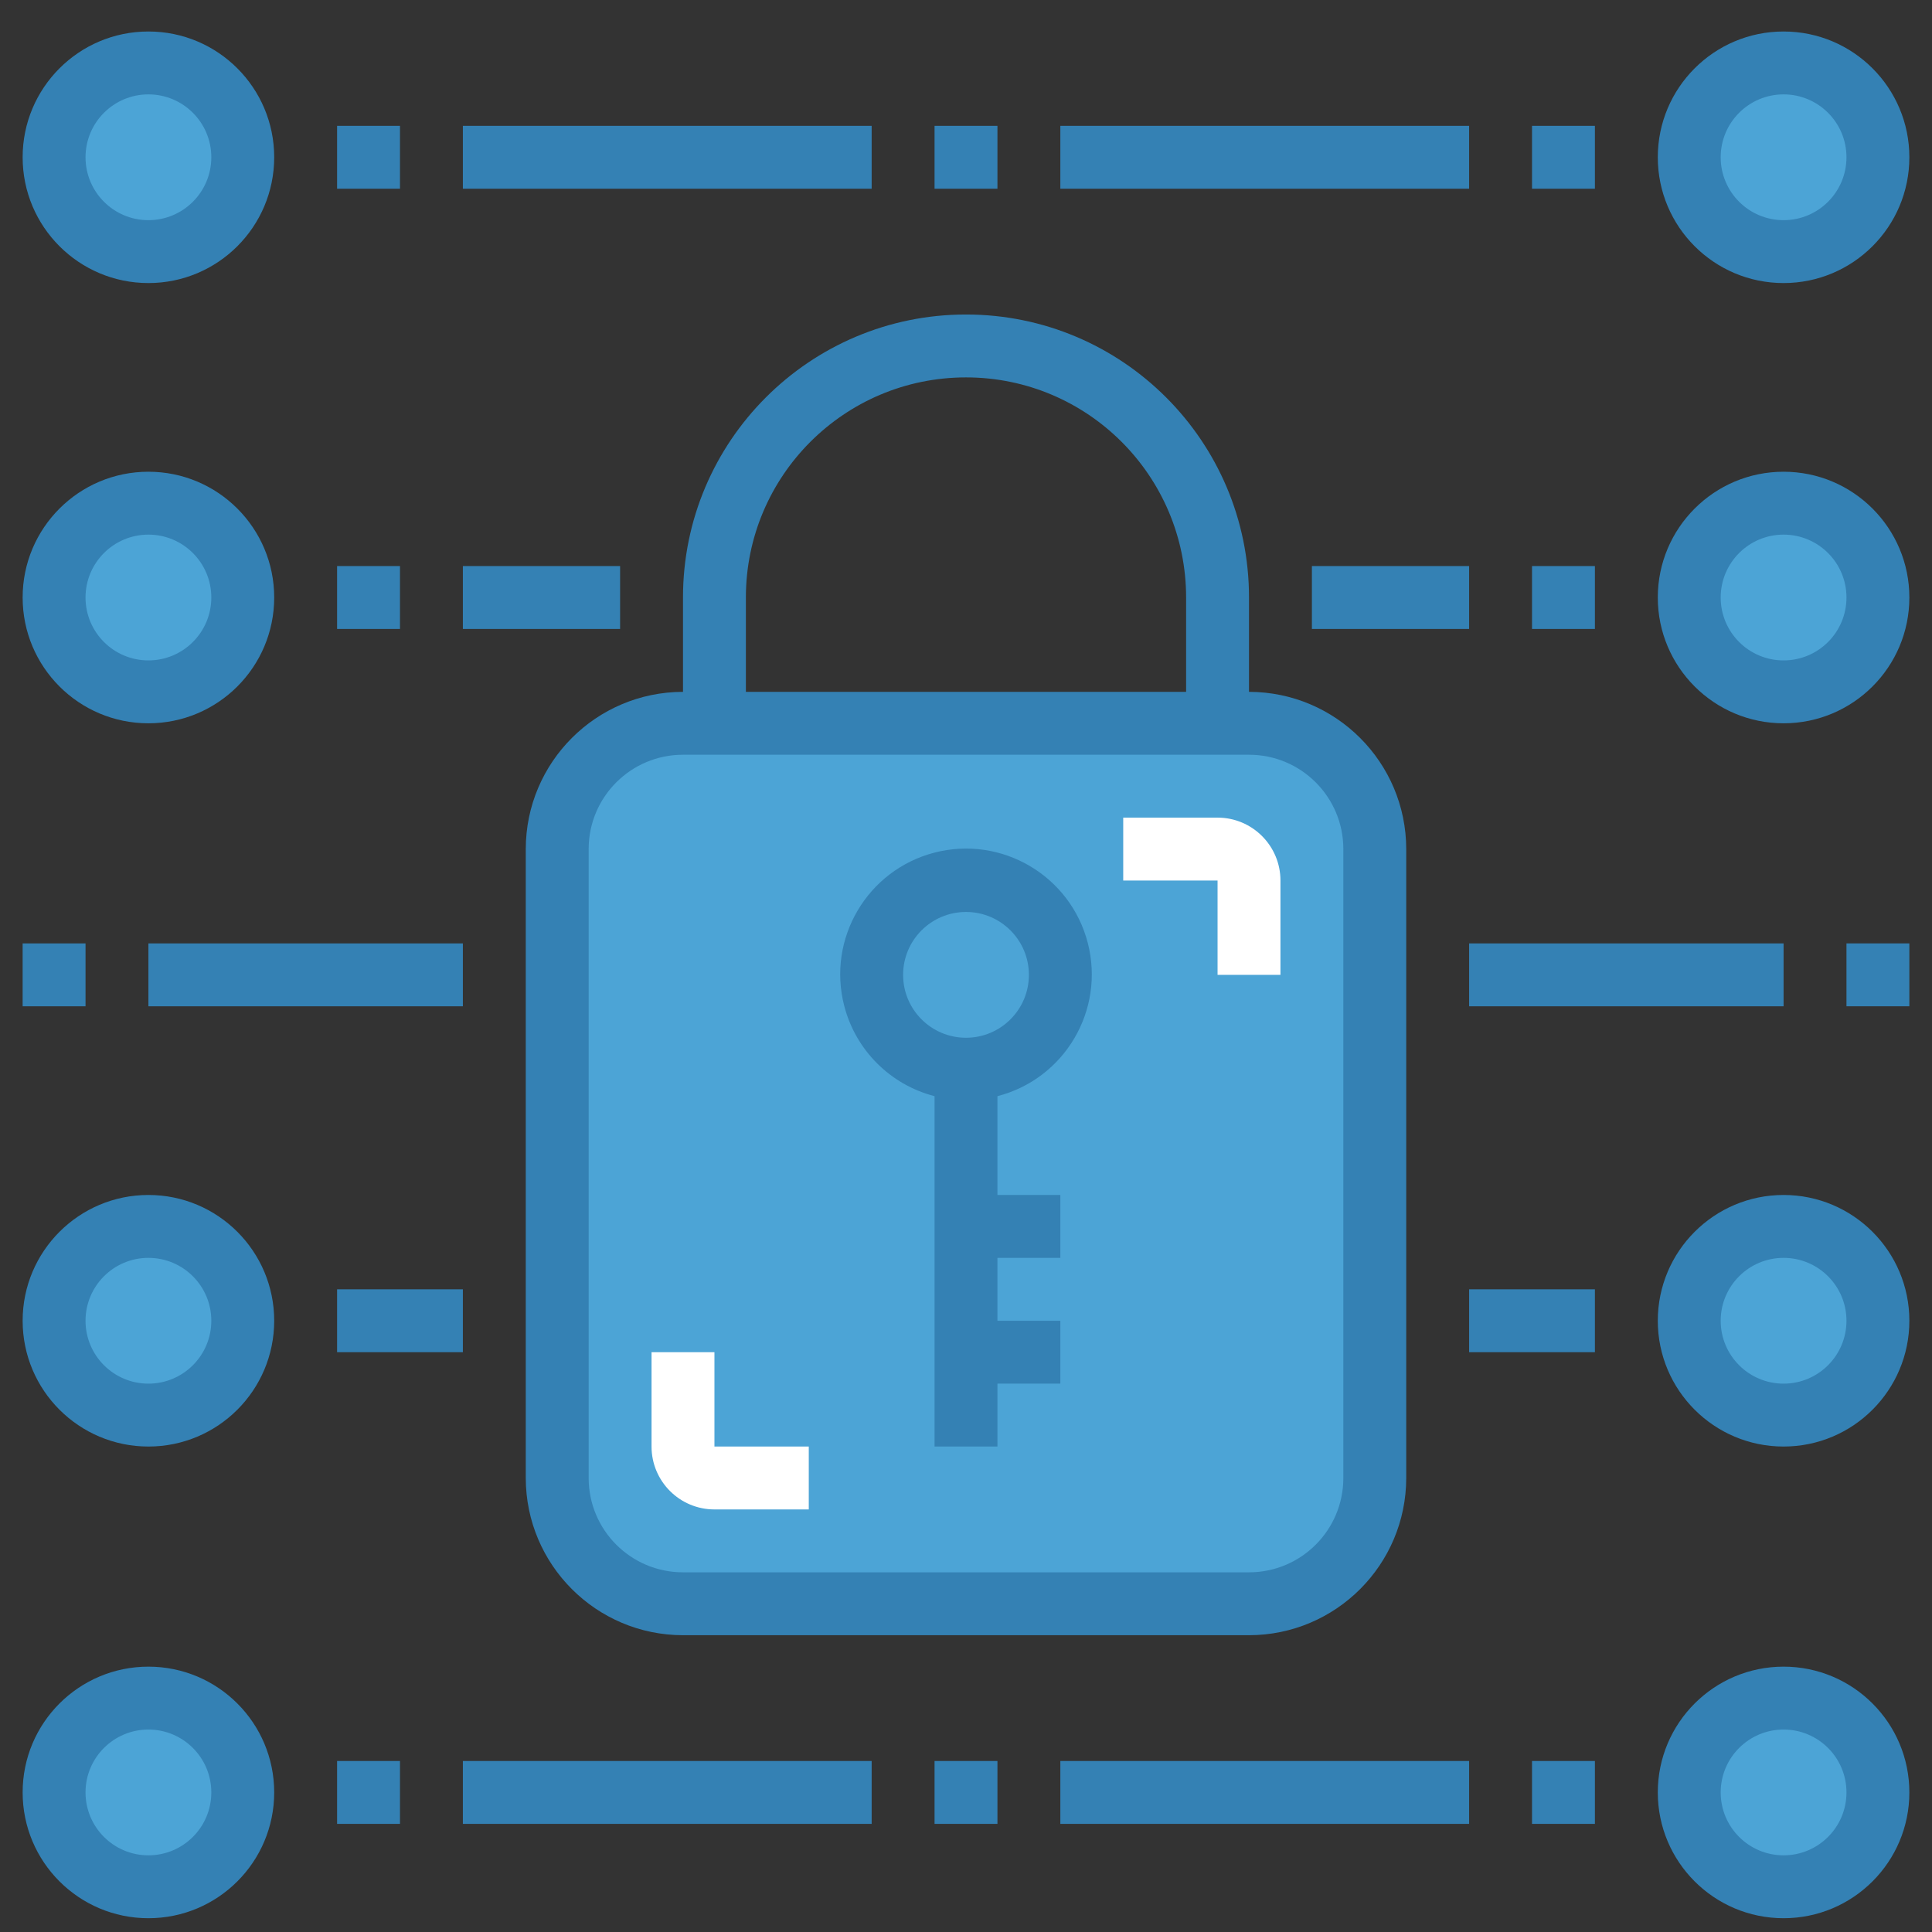 <?xml version="1.0" encoding="utf-8"?>
<!-- Generator: Adobe Illustrator 15.1.0, SVG Export Plug-In . SVG Version: 6.00 Build 0)  -->
<!DOCTYPE svg PUBLIC "-//W3C//DTD SVG 1.1//EN" "http://www.w3.org/Graphics/SVG/1.1/DTD/svg11.dtd">
<svg version="1.1" id="Layer_1" xmlns="http://www.w3.org/2000/svg" xmlns:xlink="http://www.w3.org/1999/xlink" x="0px" y="0px"
	 width="512px" height="512px" viewBox="0 0 512 512" enable-background="new 0 0 512 512" xml:space="preserve">
<rect x="0" y="0" width="512" height="512" fill="#333333" stroke="none"/>
<title>value customers users viewer</title>
<g id="Cyber_security">
	<path fill="#4CA4D6" d="M181,191.68c-18.409,0-33.333,14.924-33.333,33.333V391.68c0,18.41,14.924,33.334,33.333,33.334h150
		c18.41,0,33.333-14.924,33.333-33.334V225.013c0-18.409-14.923-33.333-33.333-33.333H181z M256,358.283l25,0.064L256,358.283z
		 M322.667,225.013c4.604,0,8.333,3.731,8.333,8.333C331,228.746,327.269,225.013,322.667,225.013z M189.333,391.68
		c-4.602,0-8.333-3.729-8.333-8.333C181,387.951,184.731,391.68,189.333,391.68z"/>
	<circle fill="#4CA4D6" cx="39.333" cy="41.68" r="25"/>
	<circle fill="#4CA4D6" cx="472.669" cy="41.68" r="25"/>
	<circle fill="#4CA4D6" cx="472.669" cy="158.347" r="25"/>
	<circle fill="#4CA4D6" cx="472.669" cy="350.014" r="25"/>
	<circle fill="#4CA4D6" cx="39.333" cy="158.347" r="25"/>
	<circle fill="#4CA4D6" cx="39.333" cy="350.014" r="25"/>
	<circle fill="#4CA4D6" cx="39.333" cy="475.014" r="25"/>
	<circle fill="#4CA4D6" cx="472.669" cy="475.014" r="25"/>
	<g>
		<path fill="#FFFFFF" d="M339.333,258.347h-16.666v-25h-25V216.68h25c9.205,0,16.666,7.462,16.666,16.667V258.347z"/>
		<path fill="#FFFFFF" d="M214.333,400.014h-25c-9.204,0-16.667-7.462-16.667-16.667v-25h16.667v25h25V400.014L214.333,400.014z"/>
		<path fill="#3481B4" d="M39.333,75.013C20.924,75.013,6,60.092,6,41.68C6,23.271,20.924,8.347,39.333,8.347
			c18.41,0,33.333,14.924,33.333,33.333C72.666,60.092,57.743,75.013,39.333,75.013z M39.333,25.013
			c-9.204,0-16.667,7.463-16.667,16.667c0,9.205,7.463,16.667,16.667,16.667C48.538,58.347,56,50.886,56,41.68
			C56,32.476,48.538,25.013,39.333,25.013z"/>
		<path fill="#3481B4" d="M89.333,33.347H106v16.667H89.333V33.347z"/>
		<path fill="#3481B4" d="M122.666,33.347H231v16.667H122.666V33.347z"/>
		<path fill="#3481B4" d="M472.669,75.013c-18.409,0-33.335-14.923-33.335-33.333S454.26,8.347,472.668,8.347
			C491.077,8.347,506,23.271,506,41.68C506,60.092,491.077,75.013,472.669,75.013z M472.669,25.013
			c-9.204,0-16.669,7.463-16.669,16.667c0,9.205,7.465,16.667,16.669,16.667c9.203,0,16.665-7.461,16.665-16.667
			C489.335,32.476,481.872,25.013,472.669,25.013z"/>
		<path fill="#3481B4" d="M406,33.347h16.669v16.667H406V33.347z"/>
		<path fill="#3481B4" d="M472.669,191.68c-18.409,0-33.335-14.923-33.335-33.333c0-18.409,14.926-33.333,33.334-33.333
			c18.409,0,33.332,14.924,33.332,33.333C506,176.758,491.077,191.68,472.669,191.68z M472.669,141.68
			c-9.204,0-16.669,7.462-16.669,16.667s7.465,16.667,16.669,16.667c9.203,0,16.665-7.461,16.665-16.667
			C489.335,149.143,481.872,141.68,472.669,141.68z"/>
		<path fill="#3481B4" d="M406,150.013h16.669v16.667H406V150.013z"/>
		<path fill="#3481B4" d="M472.669,383.347c-18.409,0-33.335-14.923-33.335-33.333c0-18.409,14.926-33.334,33.334-33.334
			c18.409,0,33.332,14.925,33.332,33.334C506,368.425,491.077,383.347,472.669,383.347z M472.669,333.347
			c-9.204,0-16.669,7.463-16.669,16.667c0,9.205,7.465,16.666,16.669,16.666c9.203,0,16.665-7.461,16.665-16.666
			C489.335,340.81,481.872,333.347,472.669,333.347z"/>
		<path fill="#3481B4" d="M389.333,341.68h33.336v16.667h-33.336V341.68z"/>
		<path fill="#3481B4" d="M39.333,191.68C20.924,191.68,6,176.758,6,158.347c0-18.409,14.924-33.333,33.333-33.333
			c18.41,0,33.333,14.924,33.333,33.333C72.666,176.758,57.743,191.68,39.333,191.68z M39.333,141.68
			c-9.204,0-16.667,7.462-16.667,16.667s7.463,16.667,16.667,16.667c9.205,0,16.667-7.461,16.667-16.667
			C56,149.143,48.538,141.68,39.333,141.68z"/>
		<path fill="#3481B4" d="M89.333,150.013H106v16.667H89.333V150.013z"/>
		<path fill="#3481B4" d="M39.333,383.347C20.924,383.347,6,368.425,6,350.014c0-18.409,14.924-33.334,33.333-33.334
			c18.41,0,33.333,14.925,33.333,33.334C72.666,368.425,57.743,383.347,39.333,383.347z M39.333,333.347
			c-9.204,0-16.667,7.463-16.667,16.667c0,9.205,7.463,16.666,16.667,16.666c9.205,0,16.667-7.461,16.667-16.666
			C56,340.81,48.538,333.347,39.333,333.347z"/>
		<path fill="#3481B4" d="M89.333,341.68h33.333v16.667H89.333V341.68z"/>
		<path fill="#3481B4" d="M281,33.347h108.333v16.667H281V33.347z"/>
		<path fill="#3481B4" d="M39.333,508.347C20.924,508.347,6,493.425,6,475.014c0-18.409,14.924-33.334,33.333-33.334
			c18.41,0,33.333,14.925,33.333,33.334C72.666,493.425,57.743,508.347,39.333,508.347z M39.333,458.347
			c-9.204,0-16.667,7.463-16.667,16.667c0,9.205,7.463,16.666,16.667,16.666c9.205,0,16.667-7.461,16.667-16.666
			C56,465.81,48.538,458.347,39.333,458.347z"/>
		<path fill="#3481B4" d="M89.333,466.68H106v16.667H89.333V466.68z"/>
		<path fill="#3481B4" d="M122.666,466.68H231v16.667H122.666V466.68z"/>
		<path fill="#3481B4" d="M472.669,508.347c-18.409,0-33.335-14.923-33.335-33.333c0-18.409,14.926-33.334,33.334-33.334
			c18.409,0,33.332,14.925,33.332,33.334C506,493.425,491.077,508.347,472.669,508.347z M472.669,458.347
			c-9.204,0-16.669,7.463-16.669,16.667c0,9.205,7.465,16.666,16.669,16.666c9.203,0,16.665-7.461,16.665-16.666
			C489.335,465.81,481.872,458.347,472.669,458.347z"/>
		<path fill="#3481B4" d="M406,466.68h16.669v16.667H406V466.68z"/>
		<path fill="#3481B4" d="M281,466.68h108.333v16.667H281V466.68z"/>
		<path fill="#3481B4" d="M247.666,33.347h16.667v16.667h-16.667V33.347L247.666,33.347z"/>
		<path fill="#3481B4" d="M247.666,466.68h16.667v16.667h-16.667V466.68L247.666,466.68z"/>
		<path fill="#3481B4" d="M331,183.347v-25c0-41.421-33.578-75-75-75c-41.421,0-75,33.579-75,75v25
			c-23,0.027-41.639,18.667-41.667,41.667v166.667C139.36,414.682,158,433.323,181,433.348h150
			c23.001-0.025,41.641-18.666,41.667-41.667V225.013C372.638,202.013,354.001,183.375,331,183.347z M197.666,158.347
			c0-32.216,26.117-58.333,58.333-58.333c32.217,0,58.333,26.117,58.333,58.333v25H197.666V158.347z M356,391.68
			c0,13.81-11.19,25-25,25H181c-13.807,0-25-11.19-25-25V225.013c0-13.807,11.193-25,25-25h150c13.81,0,25,11.193,25,25V391.68z"/>
		<path fill="#3481B4" d="M122.666,150.013h41.667v16.667h-41.667V150.013z"/>
		<path fill="#3481B4" d="M347.667,150.013h41.666v16.667h-41.666V150.013z"/>
		<path fill="#3481B4" d="M389.333,250.013h83.336v16.667h-83.336V250.013z"/>
		<path fill="#3481B4" d="M489.335,250.013H506v16.667h-16.666L489.335,250.013L489.335,250.013z"/>
		<path fill="#3481B4" d="M39.333,250.013h83.333v16.667H39.333V250.013z"/>
		<path fill="#3481B4" d="M6,250.013h16.667v16.667H6V250.013z"/>
		<path fill="#3481B4" d="M264.333,333.347H281V316.68h-16.667v-26.183c17.825-4.604,28.544-22.783,23.942-40.608
			c-4.604-17.825-22.783-28.544-40.609-23.942c-17.824,4.604-28.544,22.783-23.939,40.608c3.029,11.741,12.198,20.91,23.939,23.941
			v92.85h16.667v-16.667H281v-16.665h-16.667V333.347z M239.333,258.347c0-9.204,7.462-16.667,16.667-16.667
			s16.667,7.462,16.667,16.667s-7.462,16.667-16.667,16.667C246.796,275.014,239.333,267.552,239.333,258.347z"/>
	</g>
</g>
</svg>
